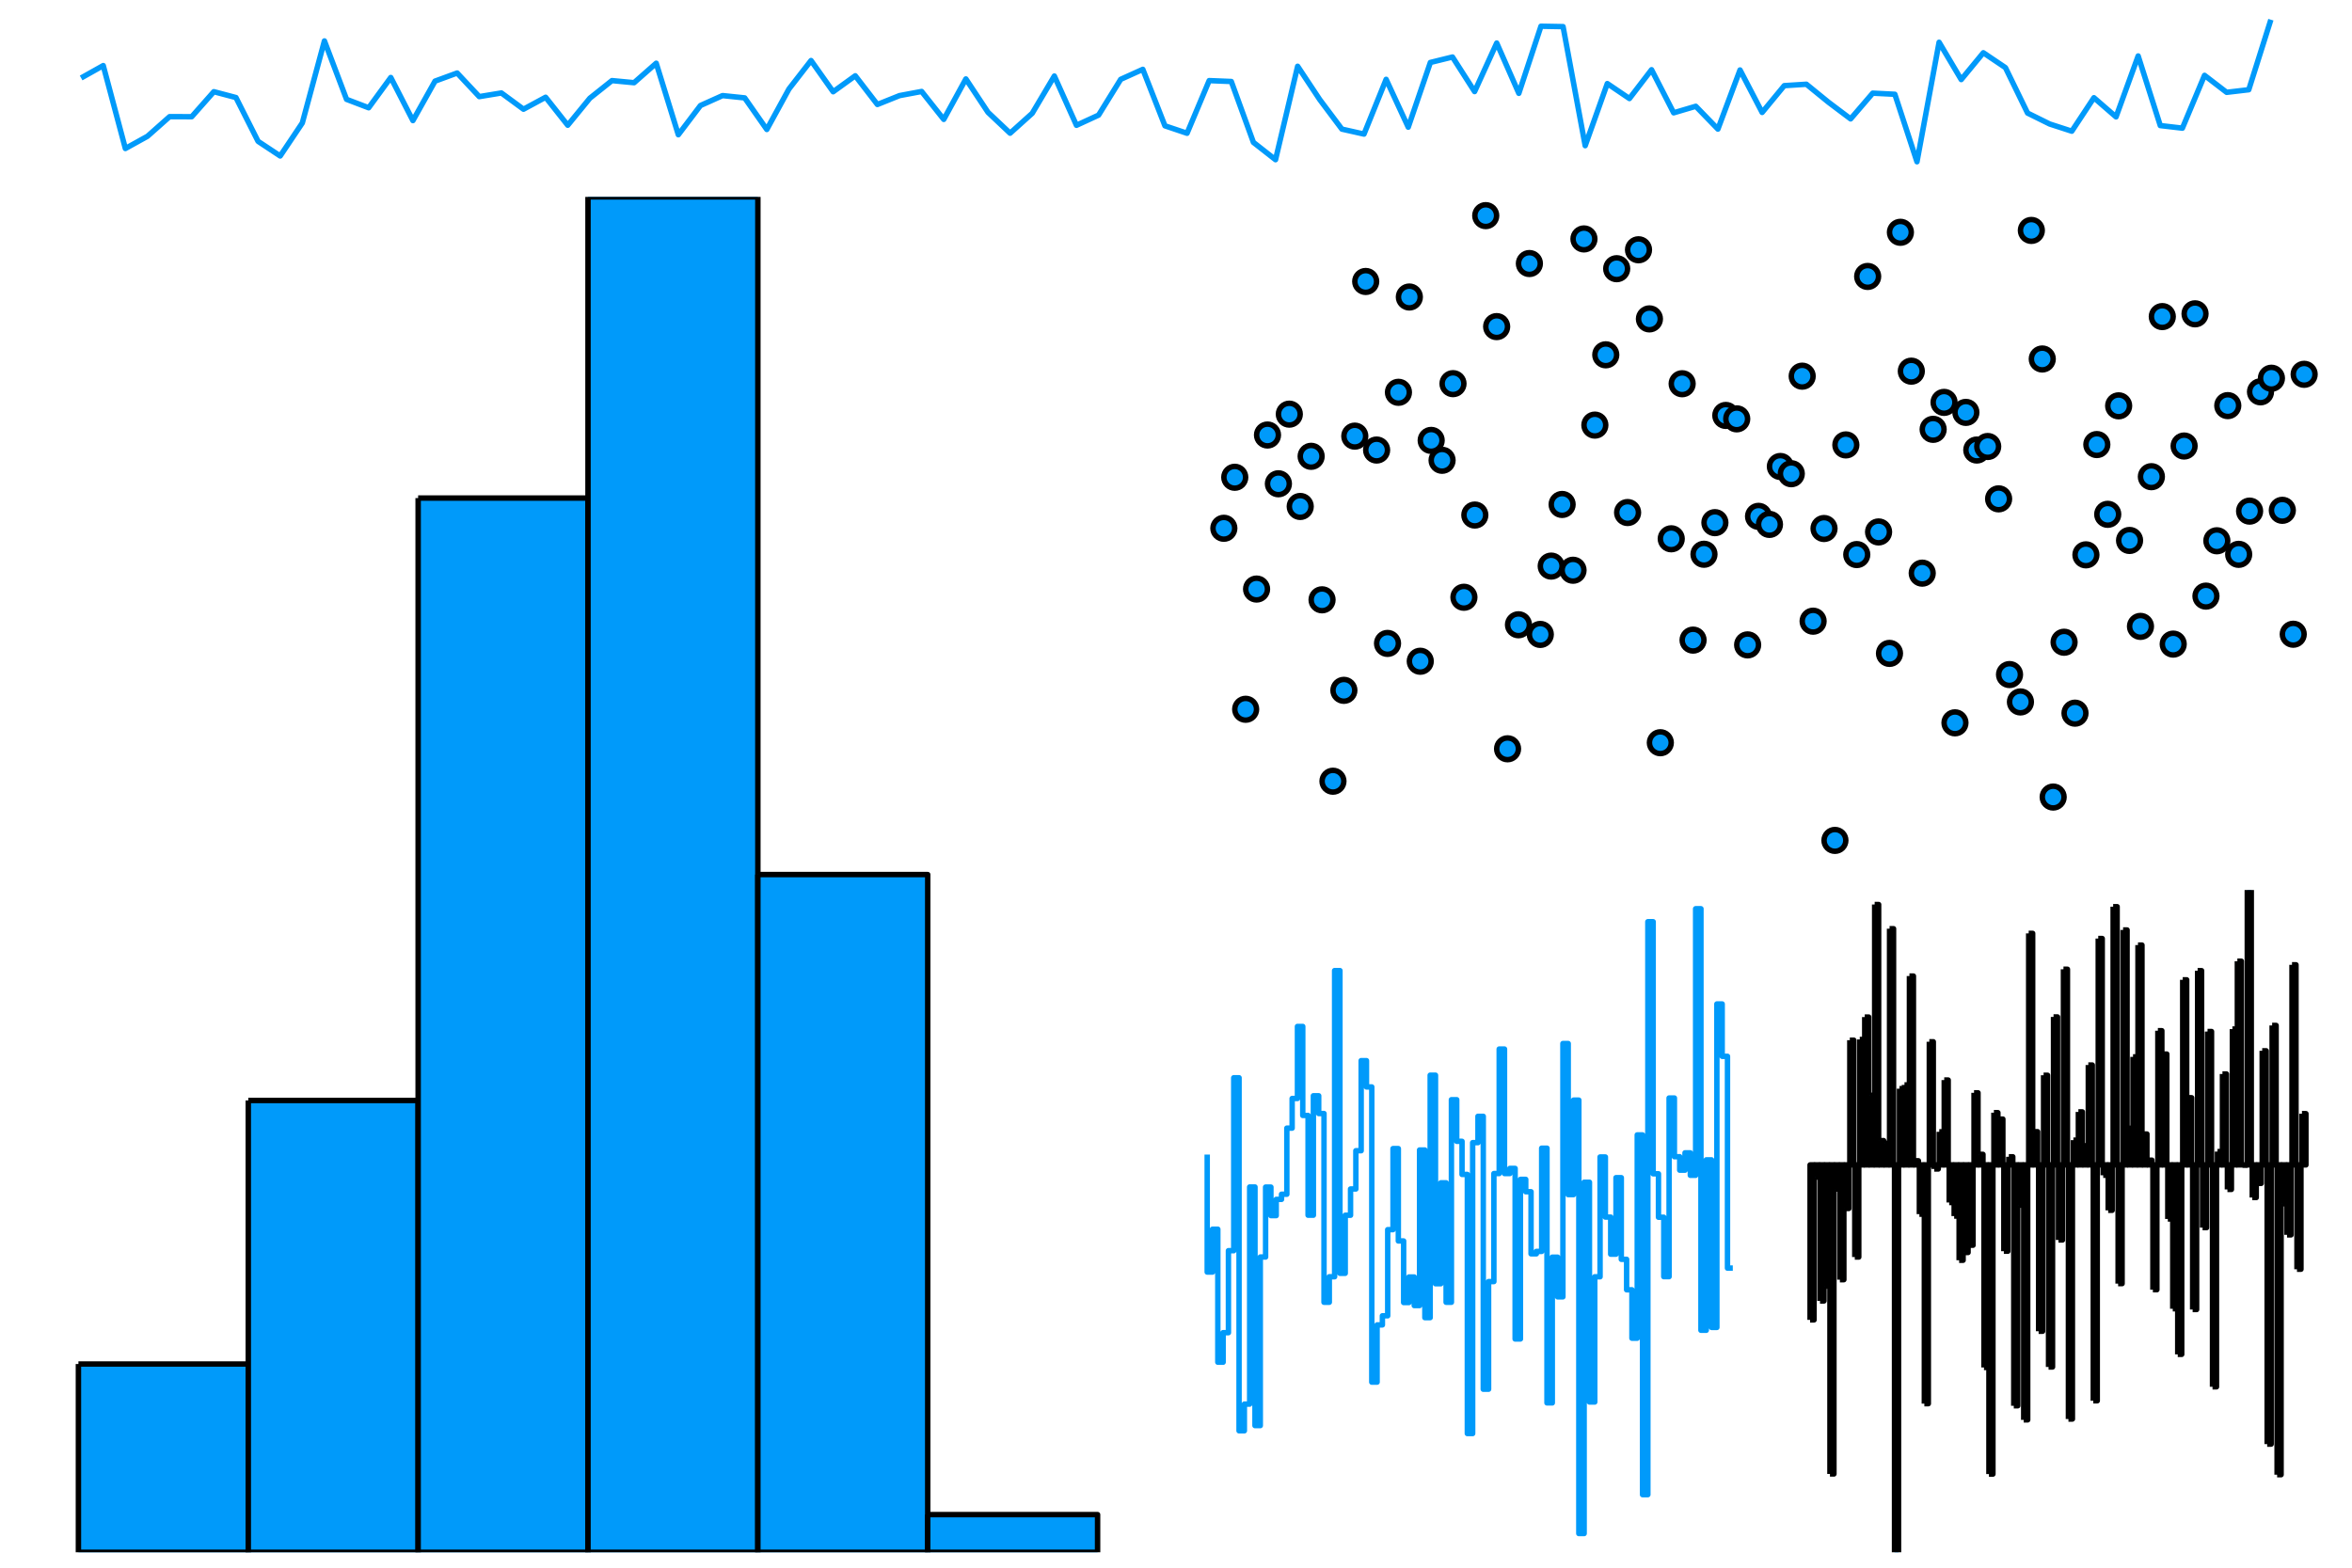 <?xml version="1.0" encoding="utf-8" standalone="no"?>
<!DOCTYPE svg PUBLIC "-//W3C//DTD SVG 1.1//EN"
  "http://www.w3.org/Graphics/SVG/1.1/DTD/svg11.dtd">
<svg xmlns:xlink="http://www.w3.org/1999/xlink" width="432pt" height="288pt" viewBox="0 0 432 288" xmlns="http://www.w3.org/2000/svg" version="1.1">
 <defs>
  <style type="text/css">*{stroke-linejoin: round; stroke-linecap: butt}</style>
 </defs>
 <g id="figure_1">
  <g id="patch_1">
   <path d="M 0 288 
L 432 288 
L 432 0 
L 0 0 
z
" style="fill: #ffffff"/>
  </g>
  <g id="axes_1">
   <g id="patch_2">
    <path d="M 2.835 30.501 
L 429.165 30.501 
L 429.165 2.835 
L 2.835 2.835 
z
" style="fill: #ffffff"/>
   </g>
   <g id="line2d_1">
    <path d="M 14.901 14.324 
L 18.963 12.047 
L 23.026 27.285 
L 27.088 25.036 
L 31.151 21.432 
L 35.214 21.442 
L 39.276 16.846 
L 43.339 17.92 
L 47.402 25.965 
L 51.464 28.654 
L 55.527 22.588 
L 59.589 7.519 
L 63.652 18.25 
L 67.715 19.798 
L 71.777 14.236 
L 75.84 22.154 
L 79.902 14.905 
L 83.965 13.414 
L 88.028 17.749 
L 92.09 17.079 
L 96.153 20.065 
L 100.216 17.866 
L 104.278 23.007 
L 108.341 18.042 
L 112.403 14.806 
L 116.466 15.192 
L 120.529 11.614 
L 124.591 24.752 
L 128.654 19.386 
L 132.716 17.561 
L 136.779 17.983 
L 140.842 23.788 
L 144.904 16.356 
L 148.967 11.12 
L 153.029 16.857 
L 157.092 13.922 
L 161.155 19.195 
L 165.217 17.564 
L 169.28 16.803 
L 173.343 21.935 
L 177.405 14.501 
L 181.468 20.635 
L 185.53 24.47 
L 189.593 20.813 
L 193.656 13.967 
L 197.718 23.02 
L 201.781 21.147 
L 205.843 14.575 
L 209.906 12.739 
L 213.969 23.114 
L 218.031 24.483 
L 222.094 14.808 
L 226.157 14.971 
L 230.219 26.154 
L 234.282 29.338 
L 238.344 12.175 
L 242.407 18.302 
L 246.47 23.72 
L 250.532 24.633 
L 254.595 14.575 
L 258.657 23.365 
L 262.72 11.475 
L 266.783 10.474 
L 270.845 16.823 
L 274.908 7.904 
L 278.971 17.147 
L 283.033 4.818 
L 287.096 4.892 
L 291.158 26.764 
L 295.221 15.353 
L 299.284 18.104 
L 303.346 12.807 
L 307.409 20.726 
L 311.471 19.525 
L 315.534 23.717 
L 319.597 12.854 
L 323.659 20.657 
L 327.722 15.735 
L 331.784 15.476 
L 335.847 18.783 
L 339.91 21.842 
L 343.972 17.114 
L 348.035 17.32 
L 352.098 29.718 
L 356.16 7.764 
L 360.223 14.618 
L 364.285 9.691 
L 368.348 12.427 
L 372.411 20.772 
L 376.473 22.782 
L 380.536 24.101 
L 384.598 17.95 
L 388.661 21.474 
L 392.724 10.281 
L 396.786 23.069 
L 400.849 23.544 
L 404.912 13.841 
L 408.974 16.962 
L 413.037 16.486 
L 417.099 3.618 
" clip-path="url(#pf677dda151)" style="fill: none; stroke: #009afa"/>
   </g>
   <g id="matplotlib.axis_1"/>
   <g id="matplotlib.axis_2"/>
  </g>
  <g id="axes_2">
   <g id="patch_3">
    <path d="M 2.835 285.165 
L 213.165 285.165 
L 213.165 36.17 
L 2.835 36.17 
z
" style="fill: #ffffff"/>
   </g>
   <g id="matplotlib.axis_3"/>
   <g id="matplotlib.axis_4"/>
   <g id="patch_4">
    <path d="M 14.403 250.583 
L 14.403 285.165 
L 45.602 285.165 
L 45.602 250.583 
L 14.403 250.583 
" clip-path="url(#pba2279f569)" style="fill: #009afa; stroke: #000000; stroke-linejoin: miter"/>
   </g>
   <g id="patch_5">
    <path d="M 45.602 202.167 
L 45.602 285.165 
L 76.801 285.165 
L 76.801 202.167 
L 45.602 202.167 
" clip-path="url(#pba2279f569)" style="fill: #009afa; stroke: #000000; stroke-linejoin: miter"/>
   </g>
   <g id="patch_6">
    <path d="M 76.801 91.502 
L 76.801 285.165 
L 108 285.165 
L 108 91.502 
L 76.801 91.502 
" clip-path="url(#pba2279f569)" style="fill: #009afa; stroke: #000000; stroke-linejoin: miter"/>
   </g>
   <g id="patch_7">
    <path d="M 108 36.17 
L 108 285.165 
L 139.199 285.165 
L 139.199 36.17 
L 108 36.17 
" clip-path="url(#pba2279f569)" style="fill: #009afa; stroke: #000000; stroke-linejoin: miter"/>
   </g>
   <g id="patch_8">
    <path d="M 139.199 160.668 
L 139.199 285.165 
L 170.398 285.165 
L 170.398 160.668 
L 139.199 160.668 
" clip-path="url(#pba2279f569)" style="fill: #009afa; stroke: #000000; stroke-linejoin: miter"/>
   </g>
   <g id="patch_9">
    <path d="M 170.398 278.249 
L 170.398 285.165 
L 201.597 285.165 
L 201.597 278.249 
L 170.398 278.249 
" clip-path="url(#pba2279f569)" style="fill: #009afa; stroke: #000000; stroke-linejoin: miter"/>
   </g>
   <g id="PathCollection_1">
    <defs>
     <path id="m40ca515004" d="M 0 0 
C 0 0 0 0 0 0 
C 0 0 0 0 0 0 
C 0 0 0 0 0 0 
C 0 0 0 0 0 0 
C 0 0 0 0 0 0 
C 0 0 0 0 0 0 
C 0 0 0 0 0 0 
C 0 0 0 0 0 0 
z
" style="stroke: #000000; stroke-opacity: 0"/>
    </defs>
    <g clip-path="url(#pba2279f569)">
     <use xlink:href="#m40ca515004" x="30.003" y="250.583" style="fill: #009afa; fill-opacity: 0; stroke: #000000; stroke-opacity: 0"/>
     <use xlink:href="#m40ca515004" x="61.202" y="202.167" style="fill: #009afa; fill-opacity: 0; stroke: #000000; stroke-opacity: 0"/>
     <use xlink:href="#m40ca515004" x="92.401" y="91.502" style="fill: #009afa; fill-opacity: 0; stroke: #000000; stroke-opacity: 0"/>
     <use xlink:href="#m40ca515004" x="123.599" y="36.17" style="fill: #009afa; fill-opacity: 0; stroke: #000000; stroke-opacity: 0"/>
     <use xlink:href="#m40ca515004" x="154.798" y="160.668" style="fill: #009afa; fill-opacity: 0; stroke: #000000; stroke-opacity: 0"/>
     <use xlink:href="#m40ca515004" x="185.997" y="278.249" style="fill: #009afa; fill-opacity: 0; stroke: #000000; stroke-opacity: 0"/>
    </g>
   </g>
  </g>
  <g id="axes_3">
   <g id="patch_10">
    <path d="M 218.835 157.833 
L 429.165 157.833 
L 429.165 36.17 
L 218.835 36.17 
z
" style="fill: #ffffff"/>
   </g>
   <g id="matplotlib.axis_5"/>
   <g id="matplotlib.axis_6"/>
   <g id="PathCollection_2">
    <defs>
     <path id="mc35ce9b978" d="M 0 2 
C 0.53 2 1.039 1.789 1.414 1.414 
C 1.789 1.039 2 0.53 2 0 
C 2 -0.53 1.789 -1.039 1.414 -1.414 
C 1.039 -1.789 0.53 -2 0 -2 
C -0.53 -2 -1.039 -1.789 -1.414 -1.414 
C -1.789 -1.039 -2 -0.53 -2 0 
C -2 0.53 -1.789 1.039 -1.414 1.414 
C -1.039 1.789 -0.53 2 0 2 
z
" style="stroke: #000000"/>
    </defs>
    <g clip-path="url(#p36bb336047)">
     <use xlink:href="#mc35ce9b978" x="224.787" y="97.051" style="fill: #009afa; stroke: #000000"/>
     <use xlink:href="#mc35ce9b978" x="226.792" y="87.681" style="fill: #009afa; stroke: #000000"/>
     <use xlink:href="#mc35ce9b978" x="228.796" y="130.3" style="fill: #009afa; stroke: #000000"/>
     <use xlink:href="#mc35ce9b978" x="230.8" y="108.215" style="fill: #009afa; stroke: #000000"/>
     <use xlink:href="#mc35ce9b978" x="232.805" y="79.915" style="fill: #009afa; stroke: #000000"/>
     <use xlink:href="#mc35ce9b978" x="234.809" y="88.873" style="fill: #009afa; stroke: #000000"/>
     <use xlink:href="#mc35ce9b978" x="236.813" y="76.084" style="fill: #009afa; stroke: #000000"/>
     <use xlink:href="#mc35ce9b978" x="238.817" y="93.043" style="fill: #009afa; stroke: #000000"/>
     <use xlink:href="#mc35ce9b978" x="240.822" y="83.828" style="fill: #009afa; stroke: #000000"/>
     <use xlink:href="#mc35ce9b978" x="242.826" y="110.192" style="fill: #009afa; stroke: #000000"/>
     <use xlink:href="#mc35ce9b978" x="244.83" y="143.517" style="fill: #009afa; stroke: #000000"/>
     <use xlink:href="#mc35ce9b978" x="246.835" y="126.822" style="fill: #009afa; stroke: #000000"/>
     <use xlink:href="#mc35ce9b978" x="248.839" y="80.122" style="fill: #009afa; stroke: #000000"/>
     <use xlink:href="#mc35ce9b978" x="250.843" y="51.71" style="fill: #009afa; stroke: #000000"/>
     <use xlink:href="#mc35ce9b978" x="252.848" y="82.677" style="fill: #009afa; stroke: #000000"/>
     <use xlink:href="#mc35ce9b978" x="254.852" y="118.202" style="fill: #009afa; stroke: #000000"/>
     <use xlink:href="#mc35ce9b978" x="256.856" y="72.07" style="fill: #009afa; stroke: #000000"/>
     <use xlink:href="#mc35ce9b978" x="258.86" y="54.564" style="fill: #009afa; stroke: #000000"/>
     <use xlink:href="#mc35ce9b978" x="260.865" y="121.478" style="fill: #009afa; stroke: #000000"/>
     <use xlink:href="#mc35ce9b978" x="262.869" y="80.906" style="fill: #009afa; stroke: #000000"/>
     <use xlink:href="#mc35ce9b978" x="264.873" y="84.56" style="fill: #009afa; stroke: #000000"/>
     <use xlink:href="#mc35ce9b978" x="266.878" y="70.482" style="fill: #009afa; stroke: #000000"/>
     <use xlink:href="#mc35ce9b978" x="268.882" y="109.723" style="fill: #009afa; stroke: #000000"/>
     <use xlink:href="#mc35ce9b978" x="270.886" y="94.618" style="fill: #009afa; stroke: #000000"/>
     <use xlink:href="#mc35ce9b978" x="272.89" y="39.613" style="fill: #009afa; stroke: #000000"/>
     <use xlink:href="#mc35ce9b978" x="274.895" y="60.001" style="fill: #009afa; stroke: #000000"/>
     <use xlink:href="#mc35ce9b978" x="276.899" y="137.562" style="fill: #009afa; stroke: #000000"/>
     <use xlink:href="#mc35ce9b978" x="278.903" y="114.777" style="fill: #009afa; stroke: #000000"/>
     <use xlink:href="#mc35ce9b978" x="280.908" y="48.413" style="fill: #009afa; stroke: #000000"/>
     <use xlink:href="#mc35ce9b978" x="282.912" y="116.55" style="fill: #009afa; stroke: #000000"/>
     <use xlink:href="#mc35ce9b978" x="284.916" y="103.997" style="fill: #009afa; stroke: #000000"/>
     <use xlink:href="#mc35ce9b978" x="286.921" y="92.674" style="fill: #009afa; stroke: #000000"/>
     <use xlink:href="#mc35ce9b978" x="288.925" y="104.759" style="fill: #009afa; stroke: #000000"/>
     <use xlink:href="#mc35ce9b978" x="290.929" y="43.894" style="fill: #009afa; stroke: #000000"/>
     <use xlink:href="#mc35ce9b978" x="292.933" y="78.097" style="fill: #009afa; stroke: #000000"/>
     <use xlink:href="#mc35ce9b978" x="294.938" y="65.183" style="fill: #009afa; stroke: #000000"/>
     <use xlink:href="#mc35ce9b978" x="296.942" y="49.362" style="fill: #009afa; stroke: #000000"/>
     <use xlink:href="#mc35ce9b978" x="298.946" y="94.157" style="fill: #009afa; stroke: #000000"/>
     <use xlink:href="#mc35ce9b978" x="300.951" y="45.885" style="fill: #009afa; stroke: #000000"/>
     <use xlink:href="#mc35ce9b978" x="302.955" y="58.583" style="fill: #009afa; stroke: #000000"/>
     <use xlink:href="#mc35ce9b978" x="304.959" y="136.445" style="fill: #009afa; stroke: #000000"/>
     <use xlink:href="#mc35ce9b978" x="306.963" y="98.982" style="fill: #009afa; stroke: #000000"/>
     <use xlink:href="#mc35ce9b978" x="308.968" y="70.497" style="fill: #009afa; stroke: #000000"/>
     <use xlink:href="#mc35ce9b978" x="310.972" y="117.596" style="fill: #009afa; stroke: #000000"/>
     <use xlink:href="#mc35ce9b978" x="312.976" y="101.822" style="fill: #009afa; stroke: #000000"/>
     <use xlink:href="#mc35ce9b978" x="314.981" y="96.017" style="fill: #009afa; stroke: #000000"/>
     <use xlink:href="#mc35ce9b978" x="316.985" y="76.319" style="fill: #009afa; stroke: #000000"/>
     <use xlink:href="#mc35ce9b978" x="318.989" y="76.948" style="fill: #009afa; stroke: #000000"/>
     <use xlink:href="#mc35ce9b978" x="320.994" y="118.472" style="fill: #009afa; stroke: #000000"/>
     <use xlink:href="#mc35ce9b978" x="322.998" y="94.857" style="fill: #009afa; stroke: #000000"/>
     <use xlink:href="#mc35ce9b978" x="325.002" y="96.338" style="fill: #009afa; stroke: #000000"/>
     <use xlink:href="#mc35ce9b978" x="327.006" y="85.697" style="fill: #009afa; stroke: #000000"/>
     <use xlink:href="#mc35ce9b978" x="329.011" y="87.027" style="fill: #009afa; stroke: #000000"/>
     <use xlink:href="#mc35ce9b978" x="331.015" y="69.105" style="fill: #009afa; stroke: #000000"/>
     <use xlink:href="#mc35ce9b978" x="333.019" y="114.118" style="fill: #009afa; stroke: #000000"/>
     <use xlink:href="#mc35ce9b978" x="335.024" y="97.094" style="fill: #009afa; stroke: #000000"/>
     <use xlink:href="#mc35ce9b978" x="337.028" y="154.39" style="fill: #009afa; stroke: #000000"/>
     <use xlink:href="#mc35ce9b978" x="339.032" y="81.736" style="fill: #009afa; stroke: #000000"/>
     <use xlink:href="#mc35ce9b978" x="341.037" y="101.88" style="fill: #009afa; stroke: #000000"/>
     <use xlink:href="#mc35ce9b978" x="343.041" y="50.786" style="fill: #009afa; stroke: #000000"/>
     <use xlink:href="#mc35ce9b978" x="345.045" y="97.723" style="fill: #009afa; stroke: #000000"/>
     <use xlink:href="#mc35ce9b978" x="347.049" y="120.036" style="fill: #009afa; stroke: #000000"/>
     <use xlink:href="#mc35ce9b978" x="349.054" y="42.675" style="fill: #009afa; stroke: #000000"/>
     <use xlink:href="#mc35ce9b978" x="351.058" y="68.188" style="fill: #009afa; stroke: #000000"/>
     <use xlink:href="#mc35ce9b978" x="353.062" y="105.294" style="fill: #009afa; stroke: #000000"/>
     <use xlink:href="#mc35ce9b978" x="355.067" y="78.874" style="fill: #009afa; stroke: #000000"/>
     <use xlink:href="#mc35ce9b978" x="357.071" y="73.922" style="fill: #009afa; stroke: #000000"/>
     <use xlink:href="#mc35ce9b978" x="359.075" y="132.79" style="fill: #009afa; stroke: #000000"/>
     <use xlink:href="#mc35ce9b978" x="361.079" y="75.761" style="fill: #009afa; stroke: #000000"/>
     <use xlink:href="#mc35ce9b978" x="363.084" y="82.675" style="fill: #009afa; stroke: #000000"/>
     <use xlink:href="#mc35ce9b978" x="365.088" y="82.026" style="fill: #009afa; stroke: #000000"/>
     <use xlink:href="#mc35ce9b978" x="367.092" y="91.644" style="fill: #009afa; stroke: #000000"/>
     <use xlink:href="#mc35ce9b978" x="369.097" y="123.923" style="fill: #009afa; stroke: #000000"/>
     <use xlink:href="#mc35ce9b978" x="371.101" y="128.955" style="fill: #009afa; stroke: #000000"/>
     <use xlink:href="#mc35ce9b978" x="373.105" y="42.331" style="fill: #009afa; stroke: #000000"/>
     <use xlink:href="#mc35ce9b978" x="375.11" y="65.95" style="fill: #009afa; stroke: #000000"/>
     <use xlink:href="#mc35ce9b978" x="377.114" y="146.428" style="fill: #009afa; stroke: #000000"/>
     <use xlink:href="#mc35ce9b978" x="379.118" y="117.985" style="fill: #009afa; stroke: #000000"/>
     <use xlink:href="#mc35ce9b978" x="381.122" y="131.015" style="fill: #009afa; stroke: #000000"/>
     <use xlink:href="#mc35ce9b978" x="383.127" y="101.932" style="fill: #009afa; stroke: #000000"/>
     <use xlink:href="#mc35ce9b978" x="385.131" y="81.67" style="fill: #009afa; stroke: #000000"/>
     <use xlink:href="#mc35ce9b978" x="387.135" y="94.485" style="fill: #009afa; stroke: #000000"/>
     <use xlink:href="#mc35ce9b978" x="389.14" y="74.555" style="fill: #009afa; stroke: #000000"/>
     <use xlink:href="#mc35ce9b978" x="391.144" y="99.286" style="fill: #009afa; stroke: #000000"/>
     <use xlink:href="#mc35ce9b978" x="393.148" y="115.075" style="fill: #009afa; stroke: #000000"/>
     <use xlink:href="#mc35ce9b978" x="395.152" y="87.572" style="fill: #009afa; stroke: #000000"/>
     <use xlink:href="#mc35ce9b978" x="397.157" y="58.159" style="fill: #009afa; stroke: #000000"/>
     <use xlink:href="#mc35ce9b978" x="399.161" y="118.329" style="fill: #009afa; stroke: #000000"/>
     <use xlink:href="#mc35ce9b978" x="401.165" y="81.937" style="fill: #009afa; stroke: #000000"/>
     <use xlink:href="#mc35ce9b978" x="403.17" y="57.652" style="fill: #009afa; stroke: #000000"/>
     <use xlink:href="#mc35ce9b978" x="405.174" y="109.514" style="fill: #009afa; stroke: #000000"/>
     <use xlink:href="#mc35ce9b978" x="407.178" y="99.346" style="fill: #009afa; stroke: #000000"/>
     <use xlink:href="#mc35ce9b978" x="409.183" y="74.516" style="fill: #009afa; stroke: #000000"/>
     <use xlink:href="#mc35ce9b978" x="411.187" y="101.839" style="fill: #009afa; stroke: #000000"/>
     <use xlink:href="#mc35ce9b978" x="413.191" y="93.899" style="fill: #009afa; stroke: #000000"/>
     <use xlink:href="#mc35ce9b978" x="415.195" y="71.982" style="fill: #009afa; stroke: #000000"/>
     <use xlink:href="#mc35ce9b978" x="417.2" y="69.485" style="fill: #009afa; stroke: #000000"/>
     <use xlink:href="#mc35ce9b978" x="419.204" y="93.749" style="fill: #009afa; stroke: #000000"/>
     <use xlink:href="#mc35ce9b978" x="421.208" y="116.515" style="fill: #009afa; stroke: #000000"/>
     <use xlink:href="#mc35ce9b978" x="423.213" y="68.765" style="fill: #009afa; stroke: #000000"/>
    </g>
   </g>
  </g>
  <g id="axes_4">
   <g id="patch_11">
    <path d="M 218.835 285.165 
L 321.165 285.165 
L 321.165 163.502 
L 218.835 163.502 
z
" style="fill: #ffffff"/>
   </g>
   <g id="matplotlib.axis_7"/>
   <g id="matplotlib.axis_8"/>
   <g id="line2d_2">
    <path d="M 221.731 212.111 
L 221.731 233.689 
L 222.706 233.689 
L 222.706 225.819 
L 223.681 225.819 
L 223.681 250.246 
L 224.656 250.246 
L 224.656 244.825 
L 225.631 244.825 
L 225.631 229.765 
L 226.606 229.765 
L 226.606 197.999 
L 227.582 197.999 
L 227.582 262.849 
L 228.557 262.849 
L 228.557 257.949 
L 229.532 257.949 
L 229.532 218.063 
L 230.507 218.063 
L 230.507 261.893 
L 231.482 261.893 
L 231.482 230.928 
L 232.457 230.928 
L 232.457 218.081 
L 233.432 218.081 
L 233.432 223.319 
L 234.408 223.319 
L 234.408 220.336 
L 235.383 220.336 
L 235.383 219.395 
L 236.358 219.395 
L 236.358 207.249 
L 237.333 207.249 
L 237.333 201.805 
L 238.308 201.805 
L 238.308 188.571 
L 239.283 188.571 
L 239.283 204.917 
L 240.258 204.917 
L 240.258 223.246 
L 241.234 223.246 
L 241.234 201.303 
L 242.209 201.303 
L 242.209 204.568 
L 243.184 204.568 
L 243.184 239.237 
L 244.159 239.237 
L 244.159 234.552 
L 245.134 234.552 
L 245.134 178.307 
L 246.109 178.307 
L 246.109 233.919 
L 247.084 233.919 
L 247.084 223.254 
L 248.059 223.254 
L 248.059 218.429 
L 249.035 218.429 
L 249.035 211.401 
L 250.01 211.401 
L 250.01 194.852 
L 250.985 194.852 
L 250.985 199.682 
L 251.96 199.682 
L 251.96 253.909 
L 252.935 253.909 
L 252.935 243.397 
L 253.91 243.397 
L 253.91 241.725 
L 254.885 241.725 
L 254.885 225.898 
L 255.861 225.898 
L 255.861 211.008 
L 256.836 211.008 
L 256.836 227.978 
L 257.811 227.978 
L 257.811 239.29 
L 258.786 239.29 
L 258.786 234.598 
L 259.761 234.598 
L 259.761 239.846 
L 260.736 239.846 
L 260.736 211.265 
L 261.711 211.265 
L 261.711 242.062 
L 262.686 242.062 
L 262.686 197.524 
L 263.662 197.524 
L 263.662 235.836 
L 264.637 235.836 
L 264.637 217.297 
L 265.612 217.297 
L 265.612 239.238 
L 266.587 239.238 
L 266.587 202.027 
L 267.562 202.027 
L 267.562 209.674 
L 268.537 209.674 
L 268.537 215.756 
L 269.512 215.756 
L 269.512 263.355 
L 270.488 263.355 
L 270.488 209.916 
L 271.463 209.916 
L 271.463 205.08 
L 272.438 205.08 
L 272.438 255.213 
L 273.413 255.213 
L 273.413 235.437 
L 274.388 235.437 
L 274.388 215.596 
L 275.363 215.596 
L 275.363 192.723 
L 276.338 192.723 
L 276.338 215.592 
L 277.314 215.592 
L 277.314 214.65 
L 278.289 214.65 
L 278.289 245.982 
L 279.264 245.982 
L 279.264 216.666 
L 280.239 216.666 
L 280.239 218.936 
L 281.214 218.936 
L 281.214 230.34 
L 282.189 230.34 
L 282.189 229.9 
L 283.164 229.9 
L 283.164 210.934 
L 284.139 210.934 
L 284.139 257.725 
L 285.115 257.725 
L 285.115 230.953 
L 286.09 230.953 
L 286.09 238.239 
L 287.065 238.239 
L 287.065 191.71 
L 288.04 191.71 
L 288.04 219.468 
L 289.015 219.468 
L 289.015 202.105 
L 289.99 202.105 
L 289.99 281.722 
L 290.965 281.722 
L 290.965 217.188 
L 291.941 217.188 
L 291.941 257.564 
L 292.916 257.564 
L 292.916 234.558 
L 293.891 234.558 
L 293.891 212.553 
L 294.866 212.553 
L 294.866 223.592 
L 295.841 223.592 
L 295.841 230.406 
L 296.816 230.406 
L 296.816 216.352 
L 297.791 216.352 
L 297.791 231.348 
L 298.766 231.348 
L 298.766 236.946 
L 299.742 236.946 
L 299.742 245.842 
L 300.717 245.842 
L 300.717 208.495 
L 301.692 208.495 
L 301.692 274.581 
L 302.667 274.581 
L 302.667 169.331 
L 303.642 169.331 
L 303.642 215.637 
L 304.617 215.637 
L 304.617 223.617 
L 305.592 223.617 
L 305.592 234.533 
L 306.568 234.533 
L 306.568 201.718 
L 307.543 201.718 
L 307.543 212.498 
L 308.518 212.498 
L 308.518 214.97 
L 309.493 214.97 
L 309.493 211.79 
L 310.468 211.79 
L 310.468 215.918 
L 311.443 215.918 
L 311.443 166.946 
L 312.418 166.946 
L 312.418 244.382 
L 313.394 244.382 
L 313.394 213.079 
L 314.369 213.079 
L 314.369 243.86 
L 315.344 243.86 
L 315.344 184.441 
L 316.319 184.441 
L 316.319 194.058 
L 317.294 194.058 
L 317.294 232.966 
L 318.269 232.966 
L 318.269 232.966 
" clip-path="url(#paa24250f96)" style="fill: none; stroke: #009afa"/>
   </g>
  </g>
  <g id="axes_5">
   <g id="patch_12">
    <path d="M 326.835 285.165 
L 429.165 285.165 
L 429.165 163.502 
L 326.835 163.502 
z
" style="fill: #ffffff"/>
   </g>
   <g id="matplotlib.axis_9"/>
   <g id="matplotlib.axis_10"/>
   <g id="patch_13">
    <path d="M 332.463 242.474 
L 332.463 214.006 
L 333.193 214.006 
L 333.193 242.474 
L 332.463 242.474 
" clip-path="url(#pf5b9555821)" style="fill: #009afa; stroke: #000000; stroke-linejoin: miter"/>
   </g>
   <g id="patch_14">
    <path d="M 333.376 216.237 
L 333.376 214.006 
L 334.106 214.006 
L 334.106 216.237 
L 333.376 216.237 
" clip-path="url(#pf5b9555821)" style="fill: #009afa; stroke: #000000; stroke-linejoin: miter"/>
   </g>
   <g id="patch_15">
    <path d="M 334.288 238.997 
L 334.288 214.006 
L 335.018 214.006 
L 335.018 238.997 
L 334.288 238.997 
" clip-path="url(#pf5b9555821)" style="fill: #009afa; stroke: #000000; stroke-linejoin: miter"/>
   </g>
   <g id="patch_16">
    <path d="M 335.201 236.266 
L 335.201 214.006 
L 335.931 214.006 
L 335.931 236.266 
L 335.201 236.266 
" clip-path="url(#pf5b9555821)" style="fill: #009afa; stroke: #000000; stroke-linejoin: miter"/>
   </g>
   <g id="patch_17">
    <path d="M 336.113 270.778 
L 336.113 214.006 
L 336.843 214.006 
L 336.843 270.778 
L 336.113 270.778 
" clip-path="url(#pf5b9555821)" style="fill: #009afa; stroke: #000000; stroke-linejoin: miter"/>
   </g>
   <g id="patch_18">
    <path d="M 337.026 218.434 
L 337.026 214.006 
L 337.756 214.006 
L 337.756 218.434 
L 337.026 218.434 
" clip-path="url(#pf5b9555821)" style="fill: #009afa; stroke: #000000; stroke-linejoin: miter"/>
   </g>
   <g id="patch_19">
    <path d="M 337.938 235.09 
L 337.938 214.006 
L 338.668 214.006 
L 338.668 235.09 
L 337.938 235.09 
" clip-path="url(#pf5b9555821)" style="fill: #009afa; stroke: #000000; stroke-linejoin: miter"/>
   </g>
   <g id="patch_20">
    <path d="M 338.851 222.006 
L 338.851 214.006 
L 339.581 214.006 
L 339.581 222.006 
L 338.851 222.006 
" clip-path="url(#pf5b9555821)" style="fill: #009afa; stroke: #000000; stroke-linejoin: miter"/>
   </g>
   <g id="patch_21">
    <path d="M 339.764 191.093 
L 339.764 214.006 
L 340.494 214.006 
L 340.494 191.093 
L 339.764 191.093 
" clip-path="url(#pf5b9555821)" style="fill: #009afa; stroke: #000000; stroke-linejoin: miter"/>
   </g>
   <g id="patch_22">
    <path d="M 340.676 230.93 
L 340.676 214.006 
L 341.406 214.006 
L 341.406 230.93 
L 340.676 230.93 
" clip-path="url(#pf5b9555821)" style="fill: #009afa; stroke: #000000; stroke-linejoin: miter"/>
   </g>
   <g id="patch_23">
    <path d="M 341.589 190.961 
L 341.589 214.006 
L 342.319 214.006 
L 342.319 190.961 
L 341.589 190.961 
" clip-path="url(#pf5b9555821)" style="fill: #009afa; stroke: #000000; stroke-linejoin: miter"/>
   </g>
   <g id="patch_24">
    <path d="M 342.501 186.844 
L 342.501 214.006 
L 343.231 214.006 
L 343.231 186.844 
L 342.501 186.844 
" clip-path="url(#pf5b9555821)" style="fill: #009afa; stroke: #000000; stroke-linejoin: miter"/>
   </g>
   <g id="patch_25">
    <path d="M 343.414 201.212 
L 343.414 214.006 
L 344.144 214.006 
L 344.144 201.212 
L 343.414 201.212 
" clip-path="url(#pf5b9555821)" style="fill: #009afa; stroke: #000000; stroke-linejoin: miter"/>
   </g>
   <g id="patch_26">
    <path d="M 344.326 166.17 
L 344.326 214.006 
L 345.056 214.006 
L 345.056 166.17 
L 344.326 166.17 
" clip-path="url(#pf5b9555821)" style="fill: #009afa; stroke: #000000; stroke-linejoin: miter"/>
   </g>
   <g id="patch_27">
    <path d="M 345.239 209.539 
L 345.239 214.006 
L 345.969 214.006 
L 345.969 209.539 
L 345.239 209.539 
" clip-path="url(#pf5b9555821)" style="fill: #009afa; stroke: #000000; stroke-linejoin: miter"/>
   </g>
   <g id="patch_28">
    <path d="M 346.151 210.037 
L 346.151 214.006 
L 346.882 214.006 
L 346.882 210.037 
L 346.151 210.037 
" clip-path="url(#pf5b9555821)" style="fill: #009afa; stroke: #000000; stroke-linejoin: miter"/>
   </g>
   <g id="patch_29">
    <path d="M 347.064 170.616 
L 347.064 214.006 
L 347.794 214.006 
L 347.794 170.616 
L 347.064 170.616 
" clip-path="url(#pf5b9555821)" style="fill: #009afa; stroke: #000000; stroke-linejoin: miter"/>
   </g>
   <g id="patch_30">
    <path d="M 347.977 285.165 
L 347.977 214.006 
L 348.707 214.006 
L 348.707 285.165 
L 347.977 285.165 
" clip-path="url(#pf5b9555821)" style="fill: #009afa; stroke: #000000; stroke-linejoin: miter"/>
   </g>
   <g id="patch_31">
    <path d="M 348.889 200.002 
L 348.889 214.006 
L 349.619 214.006 
L 349.619 200.002 
L 348.889 200.002 
" clip-path="url(#pf5b9555821)" style="fill: #009afa; stroke: #000000; stroke-linejoin: miter"/>
   </g>
   <g id="patch_32">
    <path d="M 349.802 199.312 
L 349.802 214.006 
L 350.532 214.006 
L 350.532 199.312 
L 349.802 199.312 
" clip-path="url(#pf5b9555821)" style="fill: #009afa; stroke: #000000; stroke-linejoin: miter"/>
   </g>
   <g id="patch_33">
    <path d="M 350.714 179.314 
L 350.714 214.006 
L 351.444 214.006 
L 351.444 179.314 
L 350.714 179.314 
" clip-path="url(#pf5b9555821)" style="fill: #009afa; stroke: #000000; stroke-linejoin: miter"/>
   </g>
   <g id="patch_34">
    <path d="M 351.627 213.245 
L 351.627 214.006 
L 352.357 214.006 
L 352.357 213.245 
L 351.627 213.245 
" clip-path="url(#pf5b9555821)" style="fill: #009afa; stroke: #000000; stroke-linejoin: miter"/>
   </g>
   <g id="patch_35">
    <path d="M 352.539 223.054 
L 352.539 214.006 
L 353.269 214.006 
L 353.269 223.054 
L 352.539 223.054 
" clip-path="url(#pf5b9555821)" style="fill: #009afa; stroke: #000000; stroke-linejoin: miter"/>
   </g>
   <g id="patch_36">
    <path d="M 353.452 257.868 
L 353.452 214.006 
L 354.182 214.006 
L 354.182 257.868 
L 353.452 257.868 
" clip-path="url(#pf5b9555821)" style="fill: #009afa; stroke: #000000; stroke-linejoin: miter"/>
   </g>
   <g id="patch_37">
    <path d="M 354.365 191.383 
L 354.365 214.006 
L 355.095 214.006 
L 355.095 191.383 
L 354.365 191.383 
" clip-path="url(#pf5b9555821)" style="fill: #009afa; stroke: #000000; stroke-linejoin: miter"/>
   </g>
   <g id="patch_38">
    <path d="M 355.277 214.756 
L 355.277 214.006 
L 356.007 214.006 
L 356.007 214.756 
L 355.277 214.756 
" clip-path="url(#pf5b9555821)" style="fill: #009afa; stroke: #000000; stroke-linejoin: miter"/>
   </g>
   <g id="patch_39">
    <path d="M 356.19 207.927 
L 356.19 214.006 
L 356.92 214.006 
L 356.92 207.927 
L 356.19 207.927 
" clip-path="url(#pf5b9555821)" style="fill: #009afa; stroke: #000000; stroke-linejoin: miter"/>
   </g>
   <g id="patch_40">
    <path d="M 357.102 198.416 
L 357.102 214.006 
L 357.832 214.006 
L 357.832 198.416 
L 357.102 198.416 
" clip-path="url(#pf5b9555821)" style="fill: #009afa; stroke: #000000; stroke-linejoin: miter"/>
   </g>
   <g id="patch_41">
    <path d="M 358.015 220.91 
L 358.015 214.006 
L 358.745 214.006 
L 358.745 220.91 
L 358.015 220.91 
" clip-path="url(#pf5b9555821)" style="fill: #009afa; stroke: #000000; stroke-linejoin: miter"/>
   </g>
   <g id="patch_42">
    <path d="M 358.927 223.408 
L 358.927 214.006 
L 359.657 214.006 
L 359.657 223.408 
L 358.927 223.408 
" clip-path="url(#pf5b9555821)" style="fill: #009afa; stroke: #000000; stroke-linejoin: miter"/>
   </g>
   <g id="patch_43">
    <path d="M 359.84 231.521 
L 359.84 214.006 
L 360.57 214.006 
L 360.57 231.521 
L 359.84 231.521 
" clip-path="url(#pf5b9555821)" style="fill: #009afa; stroke: #000000; stroke-linejoin: miter"/>
   </g>
   <g id="patch_44">
    <path d="M 360.753 230.096 
L 360.753 214.006 
L 361.483 214.006 
L 361.483 230.096 
L 360.753 230.096 
" clip-path="url(#pf5b9555821)" style="fill: #009afa; stroke: #000000; stroke-linejoin: miter"/>
   </g>
   <g id="patch_45">
    <path d="M 361.665 228.759 
L 361.665 214.006 
L 362.395 214.006 
L 362.395 228.759 
L 361.665 228.759 
" clip-path="url(#pf5b9555821)" style="fill: #009afa; stroke: #000000; stroke-linejoin: miter"/>
   </g>
   <g id="patch_46">
    <path d="M 362.578 200.761 
L 362.578 214.006 
L 363.308 214.006 
L 363.308 200.761 
L 362.578 200.761 
" clip-path="url(#pf5b9555821)" style="fill: #009afa; stroke: #000000; stroke-linejoin: miter"/>
   </g>
   <g id="patch_47">
    <path d="M 363.49 212.067 
L 363.49 214.006 
L 364.22 214.006 
L 364.22 212.067 
L 363.49 212.067 
" clip-path="url(#pf5b9555821)" style="fill: #009afa; stroke: #000000; stroke-linejoin: miter"/>
   </g>
   <g id="patch_48">
    <path d="M 364.403 251.215 
L 364.403 214.006 
L 365.133 214.006 
L 365.133 251.215 
L 364.403 251.215 
" clip-path="url(#pf5b9555821)" style="fill: #009afa; stroke: #000000; stroke-linejoin: miter"/>
   </g>
   <g id="patch_49">
    <path d="M 365.315 270.802 
L 365.315 214.006 
L 366.045 214.006 
L 366.045 270.802 
L 365.315 270.802 
" clip-path="url(#pf5b9555821)" style="fill: #009afa; stroke: #000000; stroke-linejoin: miter"/>
   </g>
   <g id="patch_50">
    <path d="M 366.228 204.407 
L 366.228 214.006 
L 366.958 214.006 
L 366.958 204.407 
L 366.228 204.407 
" clip-path="url(#pf5b9555821)" style="fill: #009afa; stroke: #000000; stroke-linejoin: miter"/>
   </g>
   <g id="patch_51">
    <path d="M 367.14 205.587 
L 367.14 214.006 
L 367.871 214.006 
L 367.871 205.587 
L 367.14 205.587 
" clip-path="url(#pf5b9555821)" style="fill: #009afa; stroke: #000000; stroke-linejoin: miter"/>
   </g>
   <g id="patch_52">
    <path d="M 368.053 229.859 
L 368.053 214.006 
L 368.783 214.006 
L 368.783 229.859 
L 368.053 229.859 
" clip-path="url(#pf5b9555821)" style="fill: #009afa; stroke: #000000; stroke-linejoin: miter"/>
   </g>
   <g id="patch_53">
    <path d="M 368.966 212.511 
L 368.966 214.006 
L 369.696 214.006 
L 369.696 212.511 
L 368.966 212.511 
" clip-path="url(#pf5b9555821)" style="fill: #009afa; stroke: #000000; stroke-linejoin: miter"/>
   </g>
   <g id="patch_54">
    <path d="M 369.878 258.251 
L 369.878 214.006 
L 370.608 214.006 
L 370.608 258.251 
L 369.878 258.251 
" clip-path="url(#pf5b9555821)" style="fill: #009afa; stroke: #000000; stroke-linejoin: miter"/>
   </g>
   <g id="patch_55">
    <path d="M 370.791 221.403 
L 370.791 214.006 
L 371.521 214.006 
L 371.521 221.403 
L 370.791 221.403 
" clip-path="url(#pf5b9555821)" style="fill: #009afa; stroke: #000000; stroke-linejoin: miter"/>
   </g>
   <g id="patch_56">
    <path d="M 371.703 260.842 
L 371.703 214.006 
L 372.433 214.006 
L 372.433 260.842 
L 371.703 260.842 
" clip-path="url(#pf5b9555821)" style="fill: #009afa; stroke: #000000; stroke-linejoin: miter"/>
   </g>
   <g id="patch_57">
    <path d="M 372.616 171.471 
L 372.616 214.006 
L 373.346 214.006 
L 373.346 171.471 
L 372.616 171.471 
" clip-path="url(#pf5b9555821)" style="fill: #009afa; stroke: #000000; stroke-linejoin: miter"/>
   </g>
   <g id="patch_58">
    <path d="M 373.528 207.906 
L 373.528 214.006 
L 374.258 214.006 
L 374.258 207.906 
L 373.528 207.906 
" clip-path="url(#pf5b9555821)" style="fill: #009afa; stroke: #000000; stroke-linejoin: miter"/>
   </g>
   <g id="patch_59">
    <path d="M 374.441 244.561 
L 374.441 214.006 
L 375.171 214.006 
L 375.171 244.561 
L 374.441 244.561 
" clip-path="url(#pf5b9555821)" style="fill: #009afa; stroke: #000000; stroke-linejoin: miter"/>
   </g>
   <g id="patch_60">
    <path d="M 375.354 197.539 
L 375.354 214.006 
L 376.084 214.006 
L 376.084 197.539 
L 375.354 197.539 
" clip-path="url(#pf5b9555821)" style="fill: #009afa; stroke: #000000; stroke-linejoin: miter"/>
   </g>
   <g id="patch_61">
    <path d="M 376.266 251.126 
L 376.266 214.006 
L 376.996 214.006 
L 376.996 251.126 
L 376.266 251.126 
" clip-path="url(#pf5b9555821)" style="fill: #009afa; stroke: #000000; stroke-linejoin: miter"/>
   </g>
   <g id="patch_62">
    <path d="M 377.179 186.823 
L 377.179 214.006 
L 377.909 214.006 
L 377.909 186.823 
L 377.179 186.823 
" clip-path="url(#pf5b9555821)" style="fill: #009afa; stroke: #000000; stroke-linejoin: miter"/>
   </g>
   <g id="patch_63">
    <path d="M 378.091 227.795 
L 378.091 214.006 
L 378.821 214.006 
L 378.821 227.795 
L 378.091 227.795 
" clip-path="url(#pf5b9555821)" style="fill: #009afa; stroke: #000000; stroke-linejoin: miter"/>
   </g>
   <g id="patch_64">
    <path d="M 379.004 178.062 
L 379.004 214.006 
L 379.734 214.006 
L 379.734 178.062 
L 379.004 178.062 
" clip-path="url(#pf5b9555821)" style="fill: #009afa; stroke: #000000; stroke-linejoin: miter"/>
   </g>
   <g id="patch_65">
    <path d="M 379.916 260.687 
L 379.916 214.006 
L 380.646 214.006 
L 380.646 260.687 
L 379.916 260.687 
" clip-path="url(#pf5b9555821)" style="fill: #009afa; stroke: #000000; stroke-linejoin: miter"/>
   </g>
   <g id="patch_66">
    <path d="M 380.829 209.458 
L 380.829 214.006 
L 381.559 214.006 
L 381.559 209.458 
L 380.829 209.458 
" clip-path="url(#pf5b9555821)" style="fill: #009afa; stroke: #000000; stroke-linejoin: miter"/>
   </g>
   <g id="patch_67">
    <path d="M 381.742 204.269 
L 381.742 214.006 
L 382.472 214.006 
L 382.472 204.269 
L 381.742 204.269 
" clip-path="url(#pf5b9555821)" style="fill: #009afa; stroke: #000000; stroke-linejoin: miter"/>
   </g>
   <g id="patch_68">
    <path d="M 382.654 210.486 
L 382.654 214.006 
L 383.384 214.006 
L 383.384 210.486 
L 382.654 210.486 
" clip-path="url(#pf5b9555821)" style="fill: #009afa; stroke: #000000; stroke-linejoin: miter"/>
   </g>
   <g id="patch_69">
    <path d="M 383.567 195.657 
L 383.567 214.006 
L 384.297 214.006 
L 384.297 195.657 
L 383.567 195.657 
" clip-path="url(#pf5b9555821)" style="fill: #009afa; stroke: #000000; stroke-linejoin: miter"/>
   </g>
   <g id="patch_70">
    <path d="M 384.479 257.335 
L 384.479 214.006 
L 385.209 214.006 
L 385.209 257.335 
L 384.479 257.335 
" clip-path="url(#pf5b9555821)" style="fill: #009afa; stroke: #000000; stroke-linejoin: miter"/>
   </g>
   <g id="patch_71">
    <path d="M 385.392 172.418 
L 385.392 214.006 
L 386.122 214.006 
L 386.122 172.418 
L 385.392 172.418 
" clip-path="url(#pf5b9555821)" style="fill: #009afa; stroke: #000000; stroke-linejoin: miter"/>
   </g>
   <g id="patch_72">
    <path d="M 386.304 215.904 
L 386.304 214.006 
L 387.034 214.006 
L 387.034 215.904 
L 386.304 215.904 
" clip-path="url(#pf5b9555821)" style="fill: #009afa; stroke: #000000; stroke-linejoin: miter"/>
   </g>
   <g id="patch_73">
    <path d="M 387.217 222.347 
L 387.217 214.006 
L 387.947 214.006 
L 387.947 222.347 
L 387.217 222.347 
" clip-path="url(#pf5b9555821)" style="fill: #009afa; stroke: #000000; stroke-linejoin: miter"/>
   </g>
   <g id="patch_74">
    <path d="M 388.129 166.568 
L 388.129 214.006 
L 388.86 214.006 
L 388.86 166.568 
L 388.129 166.568 
" clip-path="url(#pf5b9555821)" style="fill: #009afa; stroke: #000000; stroke-linejoin: miter"/>
   </g>
   <g id="patch_75">
    <path d="M 389.042 235.811 
L 389.042 214.006 
L 389.772 214.006 
L 389.772 235.811 
L 389.042 235.811 
" clip-path="url(#pf5b9555821)" style="fill: #009afa; stroke: #000000; stroke-linejoin: miter"/>
   </g>
   <g id="patch_76">
    <path d="M 389.955 170.846 
L 389.955 214.006 
L 390.685 214.006 
L 390.685 170.846 
L 389.955 170.846 
" clip-path="url(#pf5b9555821)" style="fill: #009afa; stroke: #000000; stroke-linejoin: miter"/>
   </g>
   <g id="patch_77">
    <path d="M 390.867 207.269 
L 390.867 214.006 
L 391.597 214.006 
L 391.597 207.269 
L 390.867 207.269 
" clip-path="url(#pf5b9555821)" style="fill: #009afa; stroke: #000000; stroke-linejoin: miter"/>
   </g>
   <g id="patch_78">
    <path d="M 391.78 194.163 
L 391.78 214.006 
L 392.51 214.006 
L 392.51 194.163 
L 391.78 194.163 
" clip-path="url(#pf5b9555821)" style="fill: #009afa; stroke: #000000; stroke-linejoin: miter"/>
   </g>
   <g id="patch_79">
    <path d="M 392.692 173.622 
L 392.692 214.006 
L 393.422 214.006 
L 393.422 173.622 
L 392.692 173.622 
" clip-path="url(#pf5b9555821)" style="fill: #009afa; stroke: #000000; stroke-linejoin: miter"/>
   </g>
   <g id="patch_80">
    <path d="M 393.605 208.332 
L 393.605 214.006 
L 394.335 214.006 
L 394.335 208.332 
L 393.605 208.332 
" clip-path="url(#pf5b9555821)" style="fill: #009afa; stroke: #000000; stroke-linejoin: miter"/>
   </g>
   <g id="patch_81">
    <path d="M 394.517 213.132 
L 394.517 214.006 
L 395.247 214.006 
L 395.247 213.132 
L 394.517 213.132 
" clip-path="url(#pf5b9555821)" style="fill: #009afa; stroke: #000000; stroke-linejoin: miter"/>
   </g>
   <g id="patch_82">
    <path d="M 395.43 236.932 
L 395.43 214.006 
L 396.16 214.006 
L 396.16 236.932 
L 395.43 236.932 
" clip-path="url(#pf5b9555821)" style="fill: #009afa; stroke: #000000; stroke-linejoin: miter"/>
   </g>
   <g id="patch_83">
    <path d="M 396.343 189.351 
L 396.343 214.006 
L 397.073 214.006 
L 397.073 189.351 
L 396.343 189.351 
" clip-path="url(#pf5b9555821)" style="fill: #009afa; stroke: #000000; stroke-linejoin: miter"/>
   </g>
   <g id="patch_84">
    <path d="M 397.255 193.645 
L 397.255 214.006 
L 397.985 214.006 
L 397.985 193.645 
L 397.255 193.645 
" clip-path="url(#pf5b9555821)" style="fill: #009afa; stroke: #000000; stroke-linejoin: miter"/>
   </g>
   <g id="patch_85">
    <path d="M 398.168 223.935 
L 398.168 214.006 
L 398.898 214.006 
L 398.898 223.935 
L 398.168 223.935 
" clip-path="url(#pf5b9555821)" style="fill: #009afa; stroke: #000000; stroke-linejoin: miter"/>
   </g>
   <g id="patch_86">
    <path d="M 399.08 240.432 
L 399.08 214.006 
L 399.81 214.006 
L 399.81 240.432 
L 399.08 240.432 
" clip-path="url(#pf5b9555821)" style="fill: #009afa; stroke: #000000; stroke-linejoin: miter"/>
   </g>
   <g id="patch_87">
    <path d="M 399.993 248.807 
L 399.993 214.006 
L 400.723 214.006 
L 400.723 248.807 
L 399.993 248.807 
" clip-path="url(#pf5b9555821)" style="fill: #009afa; stroke: #000000; stroke-linejoin: miter"/>
   </g>
   <g id="patch_88">
    <path d="M 400.905 180.003 
L 400.905 214.006 
L 401.635 214.006 
L 401.635 180.003 
L 400.905 180.003 
" clip-path="url(#pf5b9555821)" style="fill: #009afa; stroke: #000000; stroke-linejoin: miter"/>
   </g>
   <g id="patch_89">
    <path d="M 401.818 201.668 
L 401.818 214.006 
L 402.548 214.006 
L 402.548 201.668 
L 401.818 201.668 
" clip-path="url(#pf5b9555821)" style="fill: #009afa; stroke: #000000; stroke-linejoin: miter"/>
   </g>
   <g id="patch_90">
    <path d="M 402.731 240.571 
L 402.731 214.006 
L 403.461 214.006 
L 403.461 240.571 
L 402.731 240.571 
" clip-path="url(#pf5b9555821)" style="fill: #009afa; stroke: #000000; stroke-linejoin: miter"/>
   </g>
   <g id="patch_91">
    <path d="M 403.643 178.324 
L 403.643 214.006 
L 404.373 214.006 
L 404.373 178.324 
L 403.643 178.324 
" clip-path="url(#pf5b9555821)" style="fill: #009afa; stroke: #000000; stroke-linejoin: miter"/>
   </g>
   <g id="patch_92">
    <path d="M 404.556 225.525 
L 404.556 214.006 
L 405.286 214.006 
L 405.286 225.525 
L 404.556 225.525 
" clip-path="url(#pf5b9555821)" style="fill: #009afa; stroke: #000000; stroke-linejoin: miter"/>
   </g>
   <g id="patch_93">
    <path d="M 405.468 189.499 
L 405.468 214.006 
L 406.198 214.006 
L 406.198 189.499 
L 405.468 189.499 
" clip-path="url(#pf5b9555821)" style="fill: #009afa; stroke: #000000; stroke-linejoin: miter"/>
   </g>
   <g id="patch_94">
    <path d="M 406.381 254.77 
L 406.381 214.006 
L 407.111 214.006 
L 407.111 254.77 
L 406.381 254.77 
" clip-path="url(#pf5b9555821)" style="fill: #009afa; stroke: #000000; stroke-linejoin: miter"/>
   </g>
   <g id="patch_95">
    <path d="M 407.293 211.554 
L 407.293 214.006 
L 408.023 214.006 
L 408.023 211.554 
L 407.293 211.554 
" clip-path="url(#pf5b9555821)" style="fill: #009afa; stroke: #000000; stroke-linejoin: miter"/>
   </g>
   <g id="patch_96">
    <path d="M 408.206 197.306 
L 408.206 214.006 
L 408.936 214.006 
L 408.936 197.306 
L 408.206 197.306 
" clip-path="url(#pf5b9555821)" style="fill: #009afa; stroke: #000000; stroke-linejoin: miter"/>
   </g>
   <g id="patch_97">
    <path d="M 409.118 218.509 
L 409.118 214.006 
L 409.849 214.006 
L 409.849 218.509 
L 409.118 218.509 
" clip-path="url(#pf5b9555821)" style="fill: #009afa; stroke: #000000; stroke-linejoin: miter"/>
   </g>
   <g id="patch_98">
    <path d="M 410.031 189.053 
L 410.031 214.006 
L 410.761 214.006 
L 410.761 189.053 
L 410.031 189.053 
" clip-path="url(#pf5b9555821)" style="fill: #009afa; stroke: #000000; stroke-linejoin: miter"/>
   </g>
   <g id="patch_99">
    <path d="M 410.944 176.585 
L 410.944 214.006 
L 411.674 214.006 
L 411.674 176.585 
L 410.944 176.585 
" clip-path="url(#pf5b9555821)" style="fill: #009afa; stroke: #000000; stroke-linejoin: miter"/>
   </g>
   <g id="patch_100">
    <path d="M 411.856 214.064 
L 411.856 214.006 
L 412.586 214.006 
L 412.586 214.064 
L 411.856 214.064 
" clip-path="url(#pf5b9555821)" style="fill: #009afa; stroke: #000000; stroke-linejoin: miter"/>
   </g>
   <g id="patch_101">
    <path d="M 412.769 163.502 
L 412.769 214.006 
L 413.499 214.006 
L 413.499 163.502 
L 412.769 163.502 
" clip-path="url(#pf5b9555821)" style="fill: #009afa; stroke: #000000; stroke-linejoin: miter"/>
   </g>
   <g id="patch_102">
    <path d="M 413.681 219.997 
L 413.681 214.006 
L 414.411 214.006 
L 414.411 219.997 
L 413.681 219.997 
" clip-path="url(#pf5b9555821)" style="fill: #009afa; stroke: #000000; stroke-linejoin: miter"/>
   </g>
   <g id="patch_103">
    <path d="M 414.594 217.397 
L 414.594 214.006 
L 415.324 214.006 
L 415.324 217.397 
L 414.594 217.397 
" clip-path="url(#pf5b9555821)" style="fill: #009afa; stroke: #000000; stroke-linejoin: miter"/>
   </g>
   <g id="patch_104">
    <path d="M 415.506 193.041 
L 415.506 214.006 
L 416.236 214.006 
L 416.236 193.041 
L 415.506 193.041 
" clip-path="url(#pf5b9555821)" style="fill: #009afa; stroke: #000000; stroke-linejoin: miter"/>
   </g>
   <g id="patch_105">
    <path d="M 416.419 265.295 
L 416.419 214.006 
L 417.149 214.006 
L 417.149 265.295 
L 416.419 265.295 
" clip-path="url(#pf5b9555821)" style="fill: #009afa; stroke: #000000; stroke-linejoin: miter"/>
   </g>
   <g id="patch_106">
    <path d="M 417.332 188.383 
L 417.332 214.006 
L 418.062 214.006 
L 418.062 188.383 
L 417.332 188.383 
" clip-path="url(#pf5b9555821)" style="fill: #009afa; stroke: #000000; stroke-linejoin: miter"/>
   </g>
   <g id="patch_107">
    <path d="M 418.244 270.916 
L 418.244 214.006 
L 418.974 214.006 
L 418.974 270.916 
L 418.244 270.916 
" clip-path="url(#pf5b9555821)" style="fill: #009afa; stroke: #000000; stroke-linejoin: miter"/>
   </g>
   <g id="patch_108">
    <path d="M 419.157 221.143 
L 419.157 214.006 
L 419.887 214.006 
L 419.887 221.143 
L 419.157 221.143 
" clip-path="url(#pf5b9555821)" style="fill: #009afa; stroke: #000000; stroke-linejoin: miter"/>
   </g>
   <g id="patch_109">
    <path d="M 420.069 226.857 
L 420.069 214.006 
L 420.799 214.006 
L 420.799 226.857 
L 420.069 226.857 
" clip-path="url(#pf5b9555821)" style="fill: #009afa; stroke: #000000; stroke-linejoin: miter"/>
   </g>
   <g id="patch_110">
    <path d="M 420.982 177.244 
L 420.982 214.006 
L 421.712 214.006 
L 421.712 177.244 
L 420.982 177.244 
" clip-path="url(#pf5b9555821)" style="fill: #009afa; stroke: #000000; stroke-linejoin: miter"/>
   </g>
   <g id="patch_111">
    <path d="M 421.894 233.171 
L 421.894 214.006 
L 422.624 214.006 
L 422.624 233.171 
L 421.894 233.171 
" clip-path="url(#pf5b9555821)" style="fill: #009afa; stroke: #000000; stroke-linejoin: miter"/>
   </g>
   <g id="patch_112">
    <path d="M 422.807 204.592 
L 422.807 214.006 
L 423.537 214.006 
L 423.537 204.592 
L 422.807 204.592 
" clip-path="url(#pf5b9555821)" style="fill: #009afa; stroke: #000000; stroke-linejoin: miter"/>
   </g>
   <g id="PathCollection_3">
    <g clip-path="url(#pf5b9555821)">
     <use xlink:href="#m40ca515004" x="332.828" y="242.474" style="fill: #009afa; fill-opacity: 0; stroke: #000000; stroke-opacity: 0"/>
     <use xlink:href="#m40ca515004" x="333.741" y="216.237" style="fill: #009afa; fill-opacity: 0; stroke: #000000; stroke-opacity: 0"/>
     <use xlink:href="#m40ca515004" x="334.653" y="238.997" style="fill: #009afa; fill-opacity: 0; stroke: #000000; stroke-opacity: 0"/>
     <use xlink:href="#m40ca515004" x="335.566" y="236.266" style="fill: #009afa; fill-opacity: 0; stroke: #000000; stroke-opacity: 0"/>
     <use xlink:href="#m40ca515004" x="336.478" y="270.778" style="fill: #009afa; fill-opacity: 0; stroke: #000000; stroke-opacity: 0"/>
     <use xlink:href="#m40ca515004" x="337.391" y="218.434" style="fill: #009afa; fill-opacity: 0; stroke: #000000; stroke-opacity: 0"/>
     <use xlink:href="#m40ca515004" x="338.303" y="235.09" style="fill: #009afa; fill-opacity: 0; stroke: #000000; stroke-opacity: 0"/>
     <use xlink:href="#m40ca515004" x="339.216" y="222.006" style="fill: #009afa; fill-opacity: 0; stroke: #000000; stroke-opacity: 0"/>
     <use xlink:href="#m40ca515004" x="340.129" y="191.093" style="fill: #009afa; fill-opacity: 0; stroke: #000000; stroke-opacity: 0"/>
     <use xlink:href="#m40ca515004" x="341.041" y="230.93" style="fill: #009afa; fill-opacity: 0; stroke: #000000; stroke-opacity: 0"/>
     <use xlink:href="#m40ca515004" x="341.954" y="190.961" style="fill: #009afa; fill-opacity: 0; stroke: #000000; stroke-opacity: 0"/>
     <use xlink:href="#m40ca515004" x="342.866" y="186.844" style="fill: #009afa; fill-opacity: 0; stroke: #000000; stroke-opacity: 0"/>
     <use xlink:href="#m40ca515004" x="343.779" y="201.212" style="fill: #009afa; fill-opacity: 0; stroke: #000000; stroke-opacity: 0"/>
     <use xlink:href="#m40ca515004" x="344.691" y="166.17" style="fill: #009afa; fill-opacity: 0; stroke: #000000; stroke-opacity: 0"/>
     <use xlink:href="#m40ca515004" x="345.604" y="209.539" style="fill: #009afa; fill-opacity: 0; stroke: #000000; stroke-opacity: 0"/>
     <use xlink:href="#m40ca515004" x="346.517" y="210.037" style="fill: #009afa; fill-opacity: 0; stroke: #000000; stroke-opacity: 0"/>
     <use xlink:href="#m40ca515004" x="347.429" y="170.616" style="fill: #009afa; fill-opacity: 0; stroke: #000000; stroke-opacity: 0"/>
     <use xlink:href="#m40ca515004" x="348.342" y="285.165" style="fill: #009afa; fill-opacity: 0; stroke: #000000; stroke-opacity: 0"/>
     <use xlink:href="#m40ca515004" x="349.254" y="200.002" style="fill: #009afa; fill-opacity: 0; stroke: #000000; stroke-opacity: 0"/>
     <use xlink:href="#m40ca515004" x="350.167" y="199.312" style="fill: #009afa; fill-opacity: 0; stroke: #000000; stroke-opacity: 0"/>
     <use xlink:href="#m40ca515004" x="351.079" y="179.314" style="fill: #009afa; fill-opacity: 0; stroke: #000000; stroke-opacity: 0"/>
     <use xlink:href="#m40ca515004" x="351.992" y="213.245" style="fill: #009afa; fill-opacity: 0; stroke: #000000; stroke-opacity: 0"/>
     <use xlink:href="#m40ca515004" x="352.904" y="223.054" style="fill: #009afa; fill-opacity: 0; stroke: #000000; stroke-opacity: 0"/>
     <use xlink:href="#m40ca515004" x="353.817" y="257.868" style="fill: #009afa; fill-opacity: 0; stroke: #000000; stroke-opacity: 0"/>
     <use xlink:href="#m40ca515004" x="354.73" y="191.383" style="fill: #009afa; fill-opacity: 0; stroke: #000000; stroke-opacity: 0"/>
     <use xlink:href="#m40ca515004" x="355.642" y="214.756" style="fill: #009afa; fill-opacity: 0; stroke: #000000; stroke-opacity: 0"/>
     <use xlink:href="#m40ca515004" x="356.555" y="207.927" style="fill: #009afa; fill-opacity: 0; stroke: #000000; stroke-opacity: 0"/>
     <use xlink:href="#m40ca515004" x="357.467" y="198.416" style="fill: #009afa; fill-opacity: 0; stroke: #000000; stroke-opacity: 0"/>
     <use xlink:href="#m40ca515004" x="358.38" y="220.91" style="fill: #009afa; fill-opacity: 0; stroke: #000000; stroke-opacity: 0"/>
     <use xlink:href="#m40ca515004" x="359.292" y="223.408" style="fill: #009afa; fill-opacity: 0; stroke: #000000; stroke-opacity: 0"/>
     <use xlink:href="#m40ca515004" x="360.205" y="231.521" style="fill: #009afa; fill-opacity: 0; stroke: #000000; stroke-opacity: 0"/>
     <use xlink:href="#m40ca515004" x="361.118" y="230.096" style="fill: #009afa; fill-opacity: 0; stroke: #000000; stroke-opacity: 0"/>
     <use xlink:href="#m40ca515004" x="362.03" y="228.759" style="fill: #009afa; fill-opacity: 0; stroke: #000000; stroke-opacity: 0"/>
     <use xlink:href="#m40ca515004" x="362.943" y="200.761" style="fill: #009afa; fill-opacity: 0; stroke: #000000; stroke-opacity: 0"/>
     <use xlink:href="#m40ca515004" x="363.855" y="212.067" style="fill: #009afa; fill-opacity: 0; stroke: #000000; stroke-opacity: 0"/>
     <use xlink:href="#m40ca515004" x="364.768" y="251.215" style="fill: #009afa; fill-opacity: 0; stroke: #000000; stroke-opacity: 0"/>
     <use xlink:href="#m40ca515004" x="365.68" y="270.802" style="fill: #009afa; fill-opacity: 0; stroke: #000000; stroke-opacity: 0"/>
     <use xlink:href="#m40ca515004" x="366.593" y="204.407" style="fill: #009afa; fill-opacity: 0; stroke: #000000; stroke-opacity: 0"/>
     <use xlink:href="#m40ca515004" x="367.506" y="205.587" style="fill: #009afa; fill-opacity: 0; stroke: #000000; stroke-opacity: 0"/>
     <use xlink:href="#m40ca515004" x="368.418" y="229.859" style="fill: #009afa; fill-opacity: 0; stroke: #000000; stroke-opacity: 0"/>
     <use xlink:href="#m40ca515004" x="369.331" y="212.511" style="fill: #009afa; fill-opacity: 0; stroke: #000000; stroke-opacity: 0"/>
     <use xlink:href="#m40ca515004" x="370.243" y="258.251" style="fill: #009afa; fill-opacity: 0; stroke: #000000; stroke-opacity: 0"/>
     <use xlink:href="#m40ca515004" x="371.156" y="221.403" style="fill: #009afa; fill-opacity: 0; stroke: #000000; stroke-opacity: 0"/>
     <use xlink:href="#m40ca515004" x="372.068" y="260.842" style="fill: #009afa; fill-opacity: 0; stroke: #000000; stroke-opacity: 0"/>
     <use xlink:href="#m40ca515004" x="372.981" y="171.471" style="fill: #009afa; fill-opacity: 0; stroke: #000000; stroke-opacity: 0"/>
     <use xlink:href="#m40ca515004" x="373.893" y="207.906" style="fill: #009afa; fill-opacity: 0; stroke: #000000; stroke-opacity: 0"/>
     <use xlink:href="#m40ca515004" x="374.806" y="244.561" style="fill: #009afa; fill-opacity: 0; stroke: #000000; stroke-opacity: 0"/>
     <use xlink:href="#m40ca515004" x="375.719" y="197.539" style="fill: #009afa; fill-opacity: 0; stroke: #000000; stroke-opacity: 0"/>
     <use xlink:href="#m40ca515004" x="376.631" y="251.126" style="fill: #009afa; fill-opacity: 0; stroke: #000000; stroke-opacity: 0"/>
     <use xlink:href="#m40ca515004" x="377.544" y="186.823" style="fill: #009afa; fill-opacity: 0; stroke: #000000; stroke-opacity: 0"/>
     <use xlink:href="#m40ca515004" x="378.456" y="227.795" style="fill: #009afa; fill-opacity: 0; stroke: #000000; stroke-opacity: 0"/>
     <use xlink:href="#m40ca515004" x="379.369" y="178.062" style="fill: #009afa; fill-opacity: 0; stroke: #000000; stroke-opacity: 0"/>
     <use xlink:href="#m40ca515004" x="380.281" y="260.687" style="fill: #009afa; fill-opacity: 0; stroke: #000000; stroke-opacity: 0"/>
     <use xlink:href="#m40ca515004" x="381.194" y="209.458" style="fill: #009afa; fill-opacity: 0; stroke: #000000; stroke-opacity: 0"/>
     <use xlink:href="#m40ca515004" x="382.107" y="204.269" style="fill: #009afa; fill-opacity: 0; stroke: #000000; stroke-opacity: 0"/>
     <use xlink:href="#m40ca515004" x="383.019" y="210.486" style="fill: #009afa; fill-opacity: 0; stroke: #000000; stroke-opacity: 0"/>
     <use xlink:href="#m40ca515004" x="383.932" y="195.657" style="fill: #009afa; fill-opacity: 0; stroke: #000000; stroke-opacity: 0"/>
     <use xlink:href="#m40ca515004" x="384.844" y="257.335" style="fill: #009afa; fill-opacity: 0; stroke: #000000; stroke-opacity: 0"/>
     <use xlink:href="#m40ca515004" x="385.757" y="172.418" style="fill: #009afa; fill-opacity: 0; stroke: #000000; stroke-opacity: 0"/>
     <use xlink:href="#m40ca515004" x="386.669" y="215.904" style="fill: #009afa; fill-opacity: 0; stroke: #000000; stroke-opacity: 0"/>
     <use xlink:href="#m40ca515004" x="387.582" y="222.347" style="fill: #009afa; fill-opacity: 0; stroke: #000000; stroke-opacity: 0"/>
     <use xlink:href="#m40ca515004" x="388.494" y="166.568" style="fill: #009afa; fill-opacity: 0; stroke: #000000; stroke-opacity: 0"/>
     <use xlink:href="#m40ca515004" x="389.407" y="235.811" style="fill: #009afa; fill-opacity: 0; stroke: #000000; stroke-opacity: 0"/>
     <use xlink:href="#m40ca515004" x="390.32" y="170.846" style="fill: #009afa; fill-opacity: 0; stroke: #000000; stroke-opacity: 0"/>
     <use xlink:href="#m40ca515004" x="391.232" y="207.269" style="fill: #009afa; fill-opacity: 0; stroke: #000000; stroke-opacity: 0"/>
     <use xlink:href="#m40ca515004" x="392.145" y="194.163" style="fill: #009afa; fill-opacity: 0; stroke: #000000; stroke-opacity: 0"/>
     <use xlink:href="#m40ca515004" x="393.057" y="173.622" style="fill: #009afa; fill-opacity: 0; stroke: #000000; stroke-opacity: 0"/>
     <use xlink:href="#m40ca515004" x="393.97" y="208.332" style="fill: #009afa; fill-opacity: 0; stroke: #000000; stroke-opacity: 0"/>
     <use xlink:href="#m40ca515004" x="394.882" y="213.132" style="fill: #009afa; fill-opacity: 0; stroke: #000000; stroke-opacity: 0"/>
     <use xlink:href="#m40ca515004" x="395.795" y="236.932" style="fill: #009afa; fill-opacity: 0; stroke: #000000; stroke-opacity: 0"/>
     <use xlink:href="#m40ca515004" x="396.708" y="189.351" style="fill: #009afa; fill-opacity: 0; stroke: #000000; stroke-opacity: 0"/>
     <use xlink:href="#m40ca515004" x="397.62" y="193.645" style="fill: #009afa; fill-opacity: 0; stroke: #000000; stroke-opacity: 0"/>
     <use xlink:href="#m40ca515004" x="398.533" y="223.935" style="fill: #009afa; fill-opacity: 0; stroke: #000000; stroke-opacity: 0"/>
     <use xlink:href="#m40ca515004" x="399.445" y="240.432" style="fill: #009afa; fill-opacity: 0; stroke: #000000; stroke-opacity: 0"/>
     <use xlink:href="#m40ca515004" x="400.358" y="248.807" style="fill: #009afa; fill-opacity: 0; stroke: #000000; stroke-opacity: 0"/>
     <use xlink:href="#m40ca515004" x="401.27" y="180.003" style="fill: #009afa; fill-opacity: 0; stroke: #000000; stroke-opacity: 0"/>
     <use xlink:href="#m40ca515004" x="402.183" y="201.668" style="fill: #009afa; fill-opacity: 0; stroke: #000000; stroke-opacity: 0"/>
     <use xlink:href="#m40ca515004" x="403.096" y="240.571" style="fill: #009afa; fill-opacity: 0; stroke: #000000; stroke-opacity: 0"/>
     <use xlink:href="#m40ca515004" x="404.008" y="178.324" style="fill: #009afa; fill-opacity: 0; stroke: #000000; stroke-opacity: 0"/>
     <use xlink:href="#m40ca515004" x="404.921" y="225.525" style="fill: #009afa; fill-opacity: 0; stroke: #000000; stroke-opacity: 0"/>
     <use xlink:href="#m40ca515004" x="405.833" y="189.499" style="fill: #009afa; fill-opacity: 0; stroke: #000000; stroke-opacity: 0"/>
     <use xlink:href="#m40ca515004" x="406.746" y="254.77" style="fill: #009afa; fill-opacity: 0; stroke: #000000; stroke-opacity: 0"/>
     <use xlink:href="#m40ca515004" x="407.658" y="211.554" style="fill: #009afa; fill-opacity: 0; stroke: #000000; stroke-opacity: 0"/>
     <use xlink:href="#m40ca515004" x="408.571" y="197.306" style="fill: #009afa; fill-opacity: 0; stroke: #000000; stroke-opacity: 0"/>
     <use xlink:href="#m40ca515004" x="409.483" y="218.509" style="fill: #009afa; fill-opacity: 0; stroke: #000000; stroke-opacity: 0"/>
     <use xlink:href="#m40ca515004" x="410.396" y="189.053" style="fill: #009afa; fill-opacity: 0; stroke: #000000; stroke-opacity: 0"/>
     <use xlink:href="#m40ca515004" x="411.309" y="176.585" style="fill: #009afa; fill-opacity: 0; stroke: #000000; stroke-opacity: 0"/>
     <use xlink:href="#m40ca515004" x="412.221" y="214.064" style="fill: #009afa; fill-opacity: 0; stroke: #000000; stroke-opacity: 0"/>
     <use xlink:href="#m40ca515004" x="413.134" y="163.502" style="fill: #009afa; fill-opacity: 0; stroke: #000000; stroke-opacity: 0"/>
     <use xlink:href="#m40ca515004" x="414.046" y="219.997" style="fill: #009afa; fill-opacity: 0; stroke: #000000; stroke-opacity: 0"/>
     <use xlink:href="#m40ca515004" x="414.959" y="217.397" style="fill: #009afa; fill-opacity: 0; stroke: #000000; stroke-opacity: 0"/>
     <use xlink:href="#m40ca515004" x="415.871" y="193.041" style="fill: #009afa; fill-opacity: 0; stroke: #000000; stroke-opacity: 0"/>
     <use xlink:href="#m40ca515004" x="416.784" y="265.295" style="fill: #009afa; fill-opacity: 0; stroke: #000000; stroke-opacity: 0"/>
     <use xlink:href="#m40ca515004" x="417.697" y="188.383" style="fill: #009afa; fill-opacity: 0; stroke: #000000; stroke-opacity: 0"/>
     <use xlink:href="#m40ca515004" x="418.609" y="270.916" style="fill: #009afa; fill-opacity: 0; stroke: #000000; stroke-opacity: 0"/>
     <use xlink:href="#m40ca515004" x="419.522" y="221.143" style="fill: #009afa; fill-opacity: 0; stroke: #000000; stroke-opacity: 0"/>
     <use xlink:href="#m40ca515004" x="420.434" y="226.857" style="fill: #009afa; fill-opacity: 0; stroke: #000000; stroke-opacity: 0"/>
     <use xlink:href="#m40ca515004" x="421.347" y="177.244" style="fill: #009afa; fill-opacity: 0; stroke: #000000; stroke-opacity: 0"/>
     <use xlink:href="#m40ca515004" x="422.259" y="233.171" style="fill: #009afa; fill-opacity: 0; stroke: #000000; stroke-opacity: 0"/>
     <use xlink:href="#m40ca515004" x="423.172" y="204.592" style="fill: #009afa; fill-opacity: 0; stroke: #000000; stroke-opacity: 0"/>
    </g>
   </g>
  </g>
 </g>
 <defs>
  <clipPath id="pf677dda151">
   <rect x="2.835" y="2.835" width="426.331" height="27.666"/>
  </clipPath>
  <clipPath id="pba2279f569">
   <rect x="2.835" y="36.17" width="210.331" height="248.995"/>
  </clipPath>
  <clipPath id="p36bb336047">
   <rect x="218.835" y="36.17" width="210.331" height="121.663"/>
  </clipPath>
  <clipPath id="paa24250f96">
   <rect x="218.835" y="163.502" width="102.331" height="121.663"/>
  </clipPath>
  <clipPath id="pf5b9555821">
   <rect x="326.835" y="163.502" width="102.331" height="121.663"/>
  </clipPath>
 </defs>
</svg>
